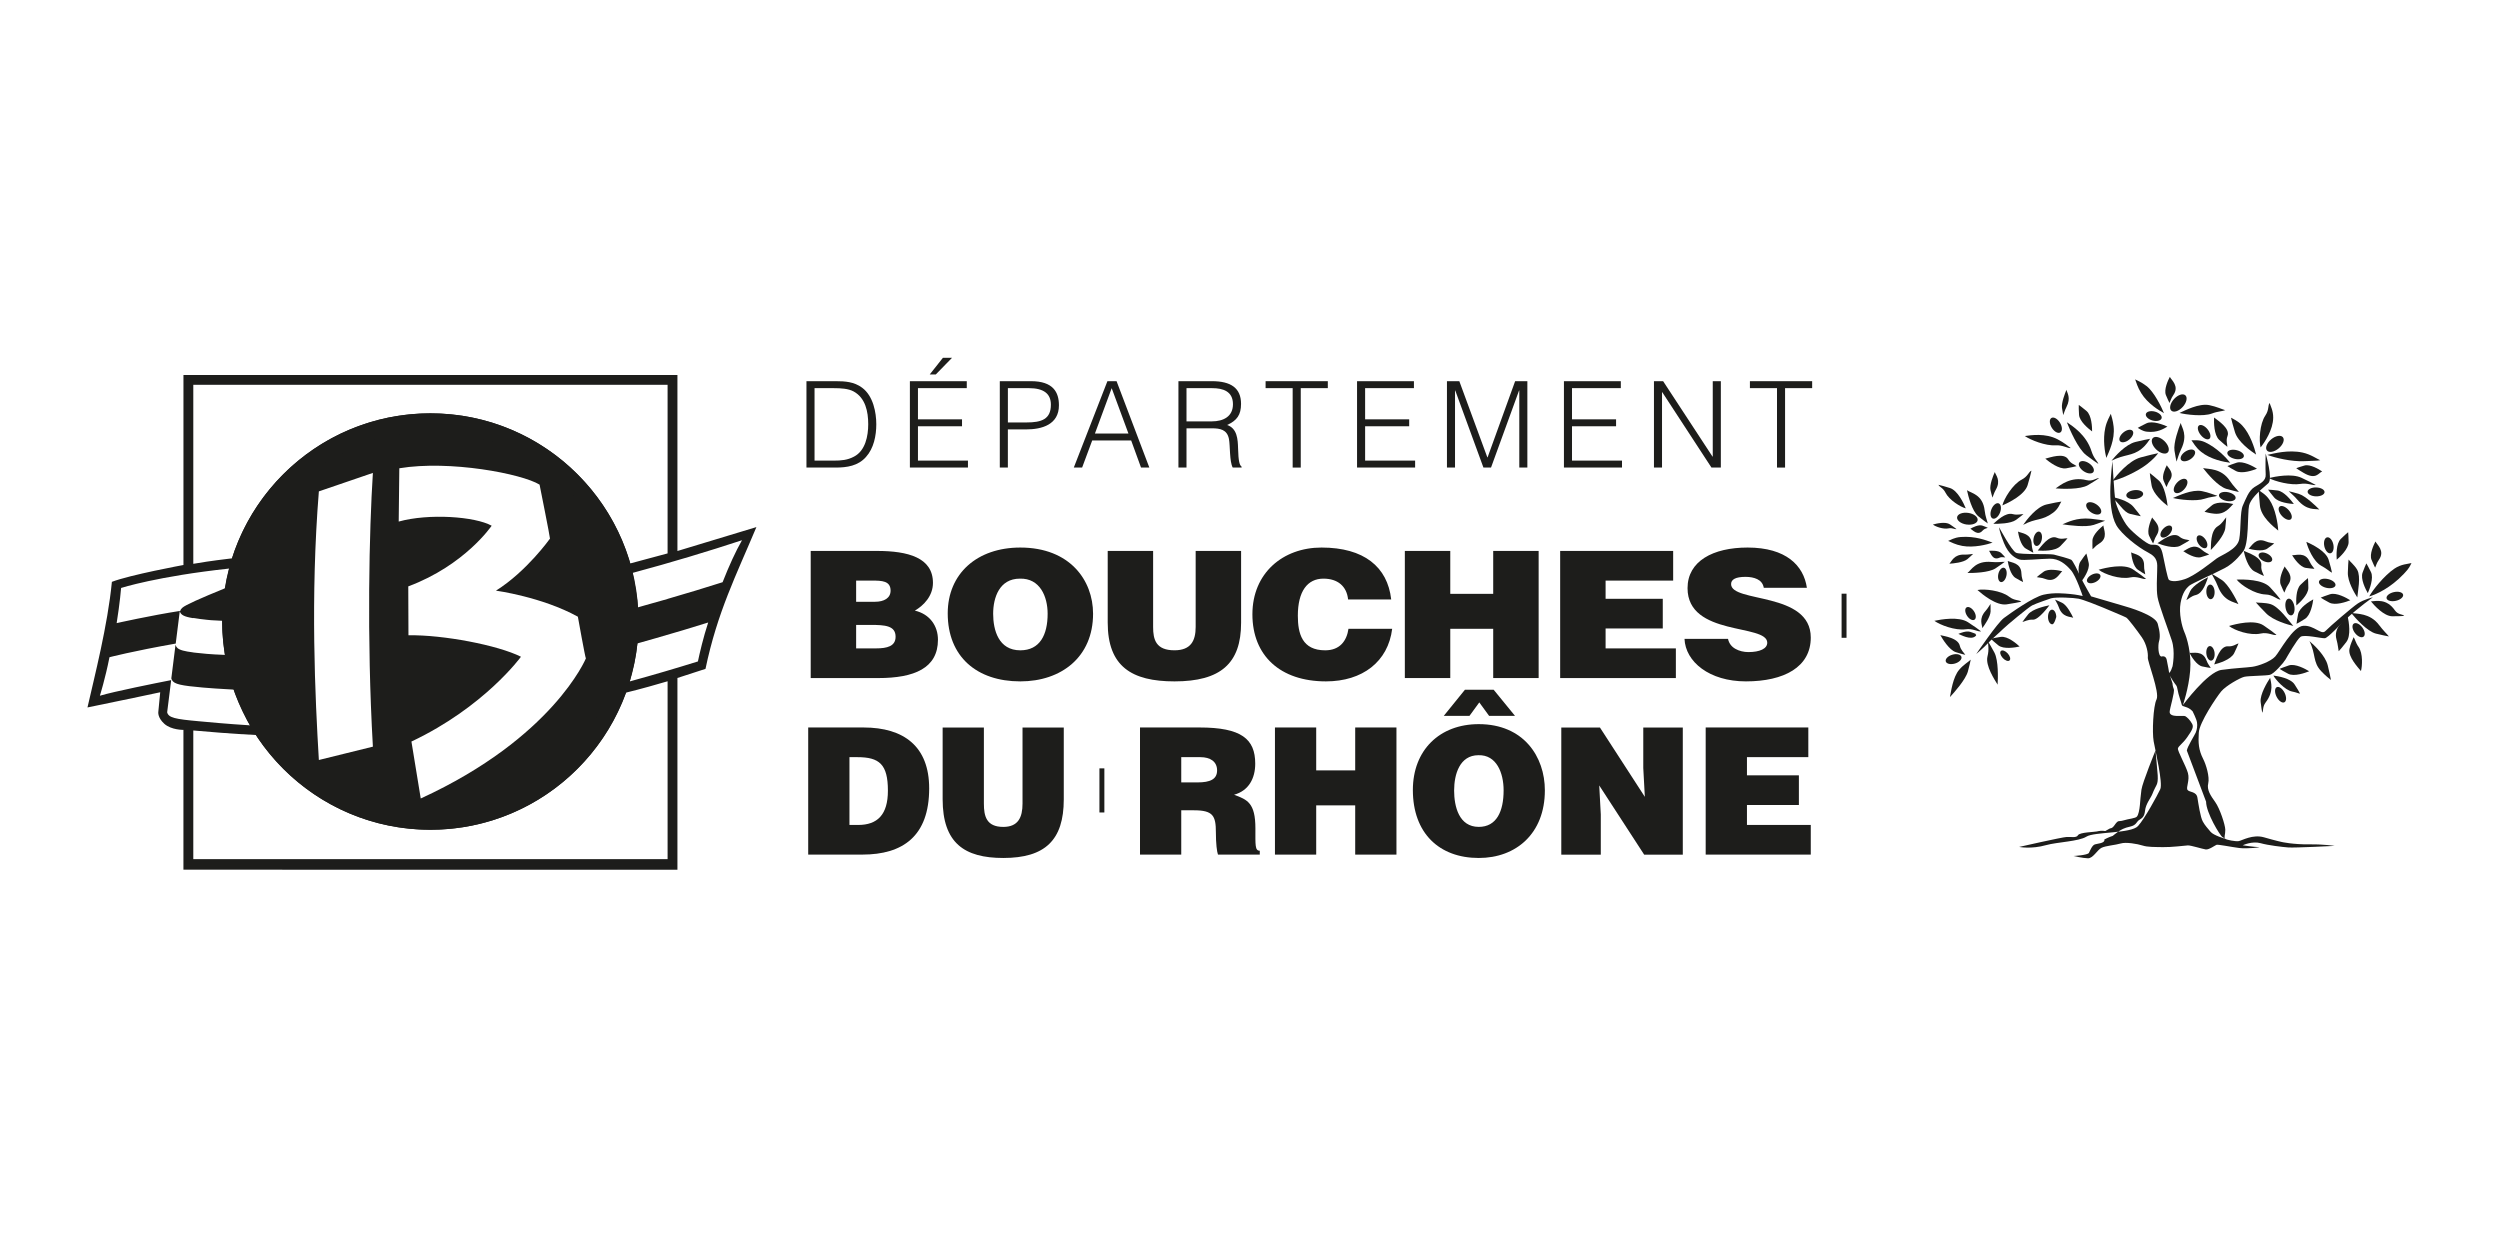 <?xml version="1.0" encoding="UTF-8"?><svg id="a" xmlns="http://www.w3.org/2000/svg" viewBox="0 0 110 55"><defs><style>.b{fill:#1d1d1b;}</style></defs><g><path class="b" d="M18.937,18.187c-5.06,0-9.161,4.102-9.161,9.161s4.102,9.161,9.161,9.161,9.161-4.102,9.161-9.161-4.102-9.161-9.161-9.161Zm-2.53,14.666l-2.377,.587c-.165-2.753-.376-7.16,0-11.819l2.377-.813c-.159,2.488-.276,7.221,0,12.044Zm2.106,2.283l-.41-2.508c3.216-1.52,4.819-3.731,4.819-3.731-1.014-.509-3.417-.97-4.95-.945l-.008-2.151c2.497-.932,3.669-2.669,3.669-2.669-.734-.408-2.767-.55-4.09-.183l.027-2.345c2.224-.367,5.389,.241,6.171,.72,0,0,.466,2.325,.458,2.375,0,0-1.025,1.445-2.377,2.29,0,0,2.023,.273,3.604,1.146,0,0,.326,1.824,.353,1.835,0,0-1.443,3.491-7.267,6.164Z"/><path class="b" d="M29.807,24.242v-7.742H8.072v8.36s-2.346,.432-3.149,.741c-.185,1.917-.767,4.175-1.074,5.527,1.08-.216,3.2-.668,3.2-.668l-.083,.863s-.044,.247,.264,.524,.841,.268,.841,.268v6.152H29.807v-8.436l1.235-.401c.52-2.49,1.345-4.108,2.24-6.238l-3.475,1.052Zm-21.302-7.31H29.374v7.418c-.368,.099-1.034,.279-1.645,.442-1.107-3.814-4.621-6.605-8.792-6.605-4.09,0-7.551,2.681-8.729,6.381-.044,.005-.071,.008-.121,.014-.789,.094-1.3,.176-1.582,.226v-7.875Zm18.835,10.459c0,4.64-3.762,8.402-8.402,8.402-4.64,0-8.402-3.762-8.402-8.402s3.762-8.402,8.402-8.402c4.64,0,8.402,3.762,8.402,8.402Zm-22.011-1.521s1.6-.514,4.757-.854v0c-.075,.284-.136,.572-.183,.866-0,0-0,.001-0,.001-.549,.223-.979,.405-1.293,.547-.005,.003-.013,.006-.018,.008-.313,.143-.505,.244-.57,.304-.053,.048-.075,.08-.088,.136-1.293,.2-2.801,.539-2.801,.539,.144-.894,.196-1.549,.196-1.549Zm2.027,5.464l.176-1.409c-.691,.136-2.511,.5-3.137,.687,0,0,.238-.759,.422-1.694,0,0,1.021-.268,2.915-.601l.179-1.429c.036,.166,.188,.248,.593,.312v-.01c.186,.034,.4,.06,.609,.082,.049,.005,.094,.009,.146,.014,.018,.002,.033,.002,.051,.004,.124,.011,.279,.019,.466,.025,0,.004-0,.008-.001,.013,0,.007-.001,.013-.001,.02,0,.501,.051,.989,.128,1.468-.326-.013-.61-.028-.796-.045-.173-.015-.317-.03-.449-.045-.034-.004-.07-.008-.102-.011-.017-.002-.037-.004-.053-.006v-.002c-.383-.049-.597-.103-.698-.198v0c-0-0-0-.001-0-.001-.042-.039-.068-.084-.081-.139l-.185,1.482c.005,.024,.015,.045,.025,.066,.095,.192,.423,.252,1.356,.335,.284,.025,.76,.06,1.364,.091,.127,.365,.283,.715,.452,1.058,.086,.173,.169,.348,.265,.514-1.055-.065-1.853-.144-2.266-.181-1.034-.093-1.327-.154-1.381-.401Zm22.018,6.467H8.505v-5.66c.544,.049,1.752,.152,2.757,.199,1.635,2.508,4.459,4.169,7.675,4.169,3.959,0,7.321-2.516,8.601-6.032,.656-.159,1.427-.38,1.836-.501v7.825Zm1.333-8.697h0l-.001,.004c0-.001,.001-.003,.001-.004-.952,.297-1.959,.594-2.998,.879,.025-.082,.041-.168,.063-.251,.058-.214,.112-.43,.156-.649,.049-.254,.091-.51,.119-.771,0-.001,0-.001,0-.002,.275-.076,.542-.154,.812-.231,.791-.227,1.567-.457,2.301-.689-.218,.668-.373,1.34-.452,1.714Zm1.088-3.487c-.766,.246-1.585,.491-2.421,.734v.003c-.319,.093-.647,.184-.975,.275-.112,.031-.219,.064-.333,.095-0-.002-.001-.004-.001-.005-.027-.4-.088-.79-.164-1.174-.023-.113-.04-.227-.066-.338,1.714-.46,3.349-.956,4.813-1.437,0-0,.001-.001,.001-.001l.004-.003,.001,.002-.006,.002c-.283,.499-.562,1.105-.854,1.848Z"/></g><g><path class="b" d="M35.671,29.834v-5.593h2.914c1.372,0,2.465,.295,2.465,1.406,0,.575-.407,.994-.796,1.22,.661,.155,1.016,.676,1.016,1.282,0,1.251-1.042,1.686-2.626,1.686h-2.973Zm1.999-4.288v.932h.83c.398,0,.686-.163,.686-.489,0-.435-.389-.443-.813-.443h-.703Zm0,1.95v1.033h.872c.491,0,.864-.093,.864-.513,0-.489-.466-.52-1.101-.52h-.635Z"/><path class="b" d="M48.095,27.006c0,1.903-1.398,2.975-3.202,2.975-1.914,0-3.193-1.088-3.193-2.991,0-1.756,1.296-2.898,3.193-2.898,2.177,0,3.202,1.437,3.202,2.913Zm-4.396,0c0,.715,.237,1.608,1.194,1.608,.864,0,1.203-.683,1.203-1.608,0-.761-.339-1.569-1.22-1.546-.906,0-1.177,.839-1.177,1.546Z"/><path class="b" d="M48.738,24.24h1.999v3.348c0,.551,.119,1.025,.94,1.025,.72,0,.932-.42,.932-1.025v-3.348h1.999v3.162c0,1.795-.906,2.579-2.93,2.579-1.889,0-2.939-.66-2.939-2.587v-3.154Z"/><path class="b" d="M59.316,26.377c-.059-.583-.457-.917-1.084-.917-.703,0-1.127,.552-1.127,1.631,0,.785,.186,1.523,1.203,1.523,.644,0,.948-.412,1.025-.948h1.923c-.178,1.445-1.304,2.315-2.914,2.315-2.016,0-3.236-1.134-3.236-2.952,0-1.81,1.338-2.937,3.041-2.937,1.864,0,2.905,.847,3.066,2.284h-1.897Z"/><path class="b" d="M61.813,29.834v-5.593h1.999v1.888h1.889v-1.888h1.999v5.593h-1.999v-2.167h-1.889v2.167h-1.999Z"/><path class="b" d="M68.647,29.834v-5.593h4.972v1.305h-2.973v.8h2.516v1.305h-2.516v.878h3.092v1.305h-5.091Z"/><path class="b" d="M77.607,25.864c-.034-.194-.144-.311-.288-.381-.144-.07-.322-.101-.516-.101-.44,0-.635,.116-.635,.318,0,.839,3.506,.318,3.506,2.354,0,1.297-1.177,1.927-2.854,1.927-1.609,0-2.66-.862-2.702-1.872h1.914c.042,.202,.161,.35,.33,.443,.161,.093,.373,.14,.567,.14,.499,0,.83-.148,.83-.412,0-.847-3.507-.264-3.507-2.401,0-1.188,1.118-1.787,2.643-1.787,1.694,0,2.465,.792,2.608,1.771h-1.897Z"/><path class="b" d="M35.561,37.603v-5.594h2.431c1.785,0,2.892,.839,2.892,2.68,0,2.105-1.162,2.913-2.939,2.913h-2.385Zm1.815-1.305h.384c.846,0,1.308-.451,1.308-1.507,0-1.165-.377-1.476-1.346-1.476h-.346v2.983Z"/><path class="b" d="M41.476,32.01h1.815v3.349c0,.551,.108,1.025,.854,1.025,.654,0,.846-.419,.846-1.025v-3.349h1.815v3.162c0,1.795-.823,2.579-2.661,2.579-1.716,0-2.669-.661-2.669-2.587v-3.154Z"/><path class="b" d="M51.975,35.653v1.95h-1.815v-5.594h2.616c1.846,0,2.454,.505,2.454,1.593,0,.645-.285,1.189-.931,1.367,.585,.217,.939,.357,.939,1.484,0,.73-.023,.979,.192,.979v.171h-1.839c-.046-.124-.092-.482-.092-.979,0-.73-.123-.971-.969-.971h-.554Zm0-1.227h.715c.561,0,.862-.14,.862-.528,0-.396-.308-.583-.731-.583h-.846v1.111Z"/><path class="b" d="M56.098,37.603v-5.594h1.815v1.888h1.716v-1.888h1.815v5.594h-1.815v-2.167h-1.716v2.167h-1.815Z"/><path class="b" d="M67.974,34.775c0,1.904-1.27,2.976-2.908,2.976-1.738,0-2.9-1.088-2.9-2.991,0-1.756,1.177-2.898,2.9-2.898,1.977,0,2.908,1.437,2.908,2.913Zm-3.516-4.428h1.262l.939,1.15h-1.139l-.431-.591-.431,.591h-1.131l.931-1.15Zm-.477,4.428c0,.715,.215,1.608,1.085,1.608,.785,0,1.093-.684,1.093-1.608,0-.761-.308-1.569-1.108-1.546-.823,0-1.069,.839-1.069,1.546Z"/><path class="b" d="M72.373,35.063l-.069-1.274v-1.779h1.739v5.594h-1.7l-1.977-3.045,.069,1.274v1.771h-1.738v-5.594h1.7l1.977,3.053Z"/><path class="b" d="M75.05,37.603v-5.594h4.516v1.305h-2.7v.8h2.285v1.305h-2.285v.878h2.808v1.305h-4.623Z"/></g><g><path class="b" d="M35.484,20.573v-3.801h1.286c.418,0,.81,.027,1.16,.285,.496,.364,.627,1.103,.627,1.61,0,.502-.11,1.061-.455,1.441-.345,.391-.836,.465-1.333,.465h-1.286Zm.355-.306h.852c.319,0,.596-.021,.884-.175,.502-.258,.627-.908,.627-1.425,0-.554-.12-1.161-.648-1.446-.225-.121-.549-.142-.862-.142h-.852v3.189Z"/><path class="b" d="M40.035,20.573v-3.801h2.503v.306h-2.148v1.372h1.939v.306h-1.939v1.51h2.2v.306h-2.556Zm.873-4.096l.58-.734h.402l-.716,.734h-.267Z"/><path class="b" d="M43.991,20.573v-3.801h1.374c.978,0,1.228,.491,1.228,1.061,0,.85-.747,1.061-1.442,1.061h-.805v1.679h-.356Zm1.171-1.985c.663,0,1.077-.137,1.077-.781,0-.475-.303-.729-.972-.729h-.92v1.51h.815Z"/><path class="b" d="M47.247,20.573l1.479-3.801h.403l1.442,3.801h-.366l-.434-1.193h-1.714l-.444,1.193h-.366Zm.93-1.499h1.474l-.737-1.995-.737,1.995Z"/><path class="b" d="M52.206,18.847v1.726h-.355v-3.801h1.474c.826,0,1.281,.296,1.281,.998,0,.481-.178,.734-.612,.929,.444,.153,.47,.628,.481,1.029,.016,.575,.062,.734,.157,.808v.037h-.392c-.146-.259-.11-.971-.167-1.262-.083-.412-.392-.465-.747-.465h-1.118Zm1.108-.306c.528,0,.936-.222,.936-.755,0-.57-.439-.707-.915-.707h-1.129v1.462h1.108Z"/><path class="b" d="M55.686,16.772h2.738v.306h-1.191v3.495h-.356v-3.495h-1.191v-.306Z"/><path class="b" d="M59.71,20.573v-3.801h2.503v.306h-2.148v1.372h1.939v.306h-1.939v1.51h2.2v.306h-2.555Z"/><path class="b" d="M63.666,20.573v-3.801h.544l1.233,3.352h.011l1.212-3.352h.538v3.801h-.355v-3.389h-.011l-1.233,3.389h-.334l-1.239-3.389h-.011v3.389h-.355Z"/><path class="b" d="M68.813,20.573v-3.801h2.503v.306h-2.148v1.372h1.939v.306h-1.939v1.51h2.2v.306h-2.555Z"/><path class="b" d="M73.14,17.258h-.011v3.315h-.355v-3.801h.403l2.174,3.32h.01v-3.32h.356v3.801h-.413l-2.164-3.315Z"/><path class="b" d="M76.996,16.772h2.739v.306h-1.192v3.495h-.355v-3.495h-1.192v-.306Z"/></g><rect class="b" x="81.03" y="26.122" width=".217" height="1.941"/><rect class="b" x="48.375" y="33.808" width=".217" height="1.941"/><g><path class="b" d="M97.068,35.274c0,.483,.608,1.492,.725,1.56l.117,.069c-.07-.051,.007-.168,.003-.394-.005-.226-.242-.936-.442-1.217-.2-.281-.378-.536-.309-.822,.069-.285-.093-.825-.22-1.071-.207-.406-.222-.714-.195-1.163,.027-.449,.777-1.559,.983-1.81,.206-.251,.826-.599,1.013-.645,.187-.047,.957-.044,1.136-.089,.18-.045,.6-.529,.683-.672,.083-.144,.502-.882,.662-.999,.161-.117,.932,.075,1.07,.061,.139-.014,.709-.636,.881-.796,.631-.592,1.235-1.004,1.235-1.004,0,0-.387,.085-.668,.272-.24,.161-1.197,.98-1.429,1.217-.18,.184-.487-.263-.96-.237-.472,.026-1.041,1.133-1.244,1.354-.203,.221-.733,.413-1.005,.451-.271,.038-.743,.052-1.36,.137-.617,.085-1.695,1.546-1.695,1.546,0,0,.253-.727,.318-1.503,.065-.777-.145-1.458-.254-1.707-.108-.249-.25-.822-.167-1.284,.083-.463,.253-.641,.372-.749,.118-.108,1.124-.545,1.575-.784,.452-.239,.784-.707,.784-.707,.294-.289,.207-1.722,.283-2.046,.059-.251,.349-.565,.841-.975,.223-.186-.112-1.313-.112-1.313,0,0-.015,.652,.002,.926,.017,.274-.231,.39-.492,.55-.26,.16-.386,.536-.513,.812-.127,.276-.078,1.025-.158,1.48-.08,.455-.784,.698-.993,.85-.209,.152-.949,.758-1.398,.909-.449,.151-.661,.078-.71,.025-.05-.054-.186-.725-.263-1.104-.113-.555-.362-.402-.542-.44-.181-.038-.758-.511-.985-.774-.226-.264-.524-.91-.565-1.173-.042-.263-.126-1.72-.126-1.72,0,0-.064,.513-.088,1.113-.025,.6,.033,1.308,.264,1.707,.232,.399,.943,.963,1.396,1.196,.454,.233,.402,.499,.398,.791-.003,.292-.043,.817,.016,1.168,.059,.351,.466,1.415,.627,1.909,.162,.494,.034,1.136,.034,1.136-.086,.275-.15,.292-.15,.292,0,0-.063-.388-.109-.586-.046-.198-.226-.133-.226-.133-.157-.011-.16-.509-.11-.672,.05-.164,.05-.39-.058-.773-.108-.382-1.27-.72-1.544-.797-.274-.077-1.388-.407-1.388-.407,0,0-.365-.63-.485-.895-.119-.264-.316-.673-.39-.716-.074-.043-.571-.182-.76-.226-.189-.043-1.461,.008-1.663-.081-.201-.088-.748-1.12-.748-1.12,0,0,0,.172,.212,.691,.212,.518,.513,.673,.682,.727,.169,.054,.922-.033,1.332-.037,.41-.004,.696,.235,.93,.502,.234,.268,.52,1.14,.52,1.14,0,0-.283-.066-.541-.088-.258-.022-.709-.076-1.176,.029-.467,.105-1.458,.814-1.746,1.025-.288,.211-1.221,1.588-1.221,1.588,0,0,.347-.294,.507-.468,.16-.175,.521-.481,.675-.636,.154-.154,1.111-.949,1.281-1.038,.169-.088,.828-.31,.828-.31,.24-.067,1-.026,1.215,.017,.215,.043,.884,.308,1.065,.386,.181,.078,.94,.392,1.028,.441,.088,.05,.468,.555,.689,.871,.221,.316,.282,.72,.263,.887-.02,.168,.533,1.544,.384,1.845-.149,.301-.198,1.448-.127,1.845,.07,.397,.415,1.842,.29,2.107-.124,.265-.68,1.293-.979,1.621-.308,.336-1.922,.245-2.271,.466-.33,.21-1.291,.238-1.766,.371-.666,.188-1.193,.081-1.193,.081,0,0,1.871-.426,2.089-.438,.219-.011,.429,.05,.502-.079,.075-.129,.738-.139,.83-.164,.075-.02,.231-.046,.369-.018,0,0,.187-.105,.193-.109,.018-.021,.097,.02,.209-.142,.188-.27,.171-.145,.402-.218,.23-.072,.525-.087,.591-.171,.067-.085,.105-.276,.129-.513,.024-.236,.024-.357,.067-.666,.042-.309,.618-1.724,.618-1.724,0,0,.092,.957,.098,1.091,.021,.459-.066,.38-.236,.824-.065,.17-.29,.43-.321,.732-.03,.303-.163,.34-.272,.418-.109,.078-.11,.221-.383,.282-.273,.061-.393,.133-.527,.224-.115,.079-.196,.153-.24,.185-.194,.06-.368,.158-.369,.159,.012-.092,.007,.032,0,.053-.041,.114-.292,.126-.414,.162-.123,.036-.212,.271-.265,.374-.053,.103-.679,.137-.679,.137,0,0,.411,.096,.636,.101,.226,.005,.408-.365,.593-.459,.185-.094,.626-.124,.852-.193,.226-.07,.73,.017,.958,.09,.227,.073,.522,.063,.894,.071,.372,.008,.972-.068,1.098-.076,.125-.008,.652,.159,.791,.178,.139,.019,.408-.18,.471-.204,.063-.025,.646,.095,1,.14,.354,.045,1.008-.035,.862-.039-.218-.006-.709-.08-.709-.08,0,0,.412-.199,.791-.092,.332,.094,.936,.165,1.217,.187,.281,.021,2.035-.068,2.035-.068,0,0-.445-.076-1.099-.068-.738,.009-1.233-.106-1.233-.106,0,0-.269-.057-.77-.203-.504-.146-.976,.143-1.116,.166-.139,.023-.527-.052-.597-.103,0,0-.514-.149-.641-.306-.127-.158-.234-.258-.342-.452-.109-.193-.192-.776-.238-1.054-.046-.278-.355-.228-.434-.337-.079-.109,.107-.422,.017-.744-.091-.321-.464-.973-.44-1.082,.024-.109,.197-.195,.406-.49,.248-.35,.287-.466,.219-.592-.091-.17-.226-.296-.304-.338-.078-.043-.685,.082-.685-.186,0-.148,.236-.881,.181-1.008-.055-.127-.055-.249-.055-.249l-.114-.342c-.014-.032-.013-.039-.013-.039l.013,.039c.016,.035,.05,.101,.126,.221,.145,.231,.176,.182,.212,.406,.036,.224,.158,.539,.182,.654,.024,.115,.26,.049,.478,.291,0,0,.169,.333,.193,.484,.024,.151,0,.321-.054,.448-.054,.127-.375,.63-.393,.794"/><path class="b" d="M99.467,19.688c-.077-.282-.046-1.032,.209-1.406,.174-.258,.101-.447,.188-.55,.038,.129,.16,.336,.157,.645-.004,.531-.372,1.082-.554,1.31"/><path class="b" d="M99.764,20.015c.284-.061,.93-.237,1.549-.102,.365,.08,.63,.277,.778,.337-.129,.029-.353,.023-.69,.041-.581,.031-1.313-.153-1.637-.276"/><path class="b" d="M99.271,20.003c-.219-.143-.8-.554-.932-.986-.091-.296-.145-.508-.175-.638,.102,.064,.29,.127,.493,.342,.351,.371,.544,1.001,.613,1.282"/><path class="b" d="M100.262,19.728c-.193,.162-.424,.205-.515,.096-.092-.109-.01-.329,.183-.491,.193-.163,.424-.205,.516-.096,.092,.109,.01,.329-.184,.491"/><path class="b" d="M96.934,20.595c.24,.054,.803-.001,1.176,.556,.164,.245,.326,.394,.403,.498-.111-.023-.293-.066-.55-.138-.376-.11-.858-.694-1.029-.916"/><path class="b" d="M99.83,21.035c.267-.065,1.002-.215,1.437-.011,.299,.139,.505,.246,.629,.316-.122,.032-.381-.102-.673-.048-.429,.073-1.121-.111-1.393-.256"/><path class="b" d="M93.951,21.957c-.205,.024-.381-.043-.393-.151-.013-.108,.143-.215,.347-.239,.205-.024,.381,.043,.394,.151,.013,.107-.142,.214-.347,.239"/><path class="b" d="M92.943,21.163c.186-.244,.72-.893,1.244-1.036,.36-.098,.615-.157,.774-.188-.084,.114-.225,.276-.495,.487-.445,.346-1.182,.663-1.522,.738"/><path class="b" d="M92.678,20.15c-.06-.241-.161-.803-.045-1.329,.067-.303,.19-.491,.243-.613,.029,.11,.093,.28,.123,.559,.066,.587-.21,1.117-.322,1.383"/><path class="b" d="M93.686,19.342c-.154,.126-.335,.157-.406,.07-.071-.087-.004-.259,.149-.384,.153-.126,.335-.157,.406-.07,.071,.087,.004,.258-.149,.384"/><path class="b" d="M92.877,21.856c.205,.038,.759,.164,.991,.441,.16,.19,.266,.329,.328,.416-.095-.016-.25-.048-.468-.101-.318-.083-.474-.496-.851-.756"/><path class="b" d="M90.941,18.578c.238,.162,.854,.548,1.084,1.272,.108,.339,.25,.416,.305,.564-.11-.073-.289-.199-.539-.389-.364-.283-.725-1.131-.85-1.447"/><path class="b" d="M91.682,20.735c-.172-.115-.258-.287-.193-.384,.065-.097,.256-.082,.428,.033,.172,.115,.258,.287,.193,.384-.065,.097-.257,.082-.428-.033"/><path class="b" d="M90.447,21.49c.21-.14,.662-.537,1.354-.365,.287,.071,.427-.1,.561-.087-.095,.066-.257,.169-.492,.309-.348,.2-1.133,.166-1.423,.143"/><path class="b" d="M99.307,20.623c-.177,.071-.663,.242-.924,.103-.18-.095-.303-.17-.377-.219,.081-.034,.216-.086,.408-.149,.282-.089,.731,.163,.893,.265"/><path class="b" d="M86.527,23.079c-.25-.036-.435-.181-.415-.322,.021-.141,.24-.226,.49-.19,.25,.036,.435,.18,.414,.321-.02,.141-.239,.226-.489,.19"/><path class="b" d="M98.321,20.188c-.201-.048-.342-.173-.317-.278,.026-.105,.208-.152,.408-.103,.2,.048,.342,.172,.317,.278-.025,.105-.208,.151-.408,.104"/><path class="b" d="M100.242,23.346c-.209-.174-.768-.606-.807-1.117-.028-.37-.049-.527-.053-.661,.098,.079,.294,.166,.466,.412,.277,.396,.379,1.076,.394,1.366"/><path class="b" d="M100.93,22.176c-.183-.012-.679-.062-.868-.289-.131-.155-.216-.271-.267-.343,.085,.003,.224,.014,.419,.038,.284,.038,.604,.44,.716,.594"/><path class="b" d="M100.405,22.702c-.139-.152-.187-.335-.106-.408,.08-.073,.258-.009,.396,.143,.138,.152,.186,.335,.106,.408-.08,.073-.257,.009-.396-.143"/><path class="b" d="M92.903,20.274c.161-.197,.619-.72,1.057-.828,.301-.074,.514-.117,.646-.139-.072,.092-.155,.262-.382,.444-.407,.327-.744,.226-1.321,.523"/><path class="b" d="M98.264,22.176c-.144,.132-.342,.477-.838,.426-.203-.02-.342-.061-.428-.084,.066-.062,.175-.16,.336-.29,.236-.187,.743-.096,.93-.052"/><path class="b" d="M97.962,22.042c-.202-.041-.348-.161-.326-.267,.022-.106,.203-.159,.404-.117,.201,.041,.348,.16,.326,.267-.021,.106-.203,.159-.404,.118"/><path class="b" d="M103.45,26.969c.25,.047,.829-.004,1.231,.534,.183,.244,.349,.395,.431,.5-.115-.02-.304-.058-.572-.124-.39-.101-.907-.687-1.09-.91"/><path class="b" d="M103.617,27.85c-.119-.158-.144-.341-.055-.408,.09-.068,.259,.006,.378,.164,.12,.158,.144,.341,.055,.408-.089,.068-.259-.006-.378-.164"/><path class="b" d="M103.299,27.128c.049,.226,.157,.837-.061,1.121-.148,.196-.263,.327-.335,.405-.025-.104-.031-.281-.097-.516-.147-.523,.34-.838,.493-1.01"/><path class="b" d="M103.721,26.287c-.119-.183-.428-.695-.416-1.09,.007-.27,.021-.461,.032-.577,.056,.083,.262,.244,.38,.45,.171,.303,.023,.965,.004,1.217"/><path class="b" d="M103.413,26.412c-.177,.071-.663,.242-.924,.103-.18-.095-.303-.17-.377-.219,.082-.034,.217-.086,.409-.149,.282-.089,.731,.163,.893,.265"/><path class="b" d="M102.352,25.863c-.2-.048-.342-.173-.317-.278,.026-.105,.208-.152,.408-.104,.2,.048,.342,.172,.317,.278-.025,.105-.208,.152-.408,.104"/><path class="b" d="M105.415,26.437c-.201,.044-.383-.006-.406-.112-.023-.106,.121-.227,.322-.272,.201-.044,.383,.006,.406,.112,.023,.106-.121,.228-.322,.272"/><path class="b" d="M104.244,26.246c.152-.282,.655-.914,1.104-1.221,.307-.21,.602-.207,.757-.251-.067,.132-.088,.217-.337,.477-.592,.621-1.19,.894-1.524,.994"/><path class="b" d="M104.32,26.461c.233-.013,.689-.136,1.055,.394,.141,.205,.344,.16,.41,.246-.108,.008-.284,.015-.532,.015-.361-.007-.784-.473-.933-.655"/><path class="b" d="M86.547,21.569c.185,.133,.699,.187,.779,.898,.03,.265,.113,.45,.136,.566-.086-.06-.225-.163-.417-.318-.278-.23-.445-.897-.498-1.146"/><path class="b" d="M88,22.556c-.073,.184-.217,.3-.321,.259-.104-.041-.129-.224-.056-.408,.073-.184,.216-.3,.32-.259,.104,.041,.129,.224,.057,.408"/><path class="b" d="M87.707,23.047c.141-.115,.526-.516,.856-.426,.199,.054,.375-.005,.47-.001-.064,.054-.172,.141-.33,.257-.235,.168-.79,.175-.995,.17"/><path class="b" d="M86.695,23.265c.098-.056,.367-.197,.53-.138,.113,.04,.191,.074,.238,.096-.044,.027-.148,.031-.226,.121-.221,.255-.44-.034-.543-.08"/><path class="b" d="M89.66,24.223c.136-.157,.503-.706,.839-.562,.203,.088,.377,.013,.472,.023-.061,.074-.165,.191-.319,.348-.228,.226-.785,.208-.992,.191"/><path class="b" d="M89.837,23.744c-.037,.174-.147,.298-.246,.277-.098-.021-.148-.179-.11-.353,.038-.174,.148-.298,.245-.276,.099,.021,.148,.179,.11,.353"/><path class="b" d="M88.791,23.389c.15,.077,.591,.073,.604,.554,.005,.179,.062,.299,.072,.377-.07-.034-.182-.094-.335-.185-.222-.136-.315-.58-.341-.746"/><path class="b" d="M86.567,25.212c.176-.13,.357-.552,1.064-.485,.263,.025,.463-.01,.58-.007-.079,.061-.215,.159-.412,.29-.293,.19-.979,.204-1.233,.202"/><path class="b" d="M87.517,24.236c.112-.009,.415-.022,.539,.101,.086,.084,.142,.148,.175,.189-.052,.005-.147-.035-.256,.014-.308,.137-.384-.218-.458-.303"/><path class="b" d="M88.339,24.681c.15,.077,.591,.073,.604,.554,.005,.179,.063,.299,.073,.377-.07-.034-.182-.094-.335-.185-.223-.136-.315-.58-.341-.746"/><path class="b" d="M88.282,25.333c-.037,.174-.147,.298-.246,.277-.098-.021-.147-.179-.11-.353,.038-.174,.147-.297,.246-.276,.098,.021,.148,.179,.11,.353"/><path class="b" d="M100.906,27.542c-.236-.057-.881-.236-1.197-.556-.218-.22-.364-.38-.452-.48,.109,.025,.39,.001,.645,.075,.373,.114,.811,.747,1.004,.961"/><path class="b" d="M100.565,26.743c-.036-.203,.021-.383,.128-.401,.107-.019,.222,.13,.258,.333,.036,.203-.022,.383-.129,.401-.107,.019-.222-.13-.258-.333"/><path class="b" d="M101.784,26.371c-.025,.189-.113,.697-.362,.857-.171,.11-.297,.181-.375,.221,.01-.088,.031-.231,.07-.429,.061-.29,.499-.557,.668-.649"/><path class="b" d="M98.723,24.238c.189,.085,.82,.282,.776,.645-.026,.219,.095,.365,.113,.46-.088-.038-.23-.105-.424-.207-.281-.154-.422-.694-.465-.897"/><path class="b" d="M98.938,24.141c.132-.104,.31-.508,.755-.321,.165,.07,.298,.067,.373,.09-.06,.05-.161,.127-.307,.229-.215,.146-.658,.047-.821,.002"/><path class="b" d="M99.758,24.361c.16,.078,.254,.214,.21,.304-.043,.091-.209,.101-.369,.023-.16-.078-.254-.214-.21-.304,.044-.091,.209-.101,.369-.023"/><path class="b" d="M94.694,22.767c.082,.147,.45,.39,.192,.796-.096,.151-.115,.284-.15,.353-.039-.067-.099-.18-.175-.341-.108-.236,.062-.657,.134-.809"/><path class="b" d="M95.449,23.513c-.122,.13-.28,.179-.353,.11-.074-.069-.034-.23,.088-.359s.279-.179,.353-.11c.074,.069,.034,.23-.087,.359"/><path class="b" d="M94.927,23.901c.176-.11,.69-.525,.968-.288,.168,.143,.356,.123,.444,.162-.08,.052-.214,.133-.407,.238-.284,.149-.812-.035-1.004-.112"/><path class="b" d="M98.127,20.36c-.264-.031-.859-.142-1.278-.48-.242-.195-.344-.401-.425-.508,.122,.012,.33-.04,.603,.088,.514,.242,.92,.672,1.101,.899"/><path class="b" d="M97.419,18.37c.161,.13,.723,.477,.591,.818-.08,.206,.001,.377-.006,.473-.076-.059-.197-.159-.359-.306-.234-.219-.236-.777-.226-.985"/><path class="b" d="M96.829,19.137c-.128-.162-.163-.347-.078-.414,.085-.067,.257,.009,.385,.17,.128,.161,.162,.347,.077,.414-.085,.067-.257-.009-.385-.171"/><path class="b" d="M104.183,26.098c-.095-.167-.332-.626-.229-.905,.07-.192,.128-.324,.166-.405,.045,.077,.115,.203,.204,.386,.126,.268-.063,.749-.141,.924"/><path class="b" d="M89.993,20.181c.202-.048,.821-.279,1.009,.034,.113,.19,.298,.23,.37,.295-.093,.024-.246,.058-.462,.096-.317,.051-.758-.29-.917-.425"/><path class="b" d="M87.673,23.877c-.24,.082-.824,.235-1.332,.143-.306-.056-.5-.169-.624-.219,.11-.039,.263-.15,.557-.173,.632-.049,1.128,.147,1.399,.249"/><path class="b" d="M88.104,22.239c.066-.284,.45-.93,.853-1.137,.276-.143,.302-.344,.427-.394-.028,.132-.081,.346-.17,.642-.135,.431-.842,.774-1.111,.889"/><path class="b" d="M87.771,20.769c.042,.142,.279,.368,.047,.775-.087,.151-.116,.281-.149,.351-.02-.065-.051-.173-.087-.328-.051-.229,.121-.645,.189-.797"/><path class="b" d="M92.053,18.983c-.153-.114-.555-.436-.575-.732-.014-.203-.015-.347-.012-.435,.072,.051,.187,.139,.342,.269,.224,.193,.246,.707,.245,.899"/><path class="b" d="M91.545,25.635c-.051-.184-.169-.685-.003-.93,.114-.169,.202-.283,.258-.351,.025,.085,.062,.224,.104,.422,.057,.29-.242,.709-.36,.859"/><path class="b" d="M101.605,29.535c-.177,.072-.661,.248-.924,.111-.181-.093-.304-.167-.379-.216,.082-.034,.216-.087,.408-.152,.281-.091,.732,.157,.894,.257"/><path class="b" d="M100.17,30.657c-.093-.184-.09-.372,.007-.421,.097-.049,.25,.06,.343,.244,.093,.184,.09,.372-.007,.421-.097,.049-.251-.06-.343-.244"/><path class="b" d="M100.027,29.724c.206,.026,.758,.119,.933,.389,.122,.185,.199,.321,.243,.407-.096-.01-.139-.052-.356-.094-.314-.065-.72-.521-.82-.703"/><path class="b" d="M99.886,29.824c.036,.207,.183,.578-.198,1.084-.147,.195-.09,.364-.15,.452-.018-.095-.044-.252-.07-.477-.034-.329,.291-.865,.418-1.058"/><path class="b" d="M97.424,29.237c.078-.192,.252-.829,.616-.799,.22,.018,.361-.108,.455-.129-.034,.089-.096,.233-.192,.431-.144,.287-.678,.447-.88,.496"/><path class="b" d="M97.441,28.727c.02,.177-.045,.329-.145,.341-.099,.011-.196-.123-.216-.3-.02-.177,.045-.329,.145-.341,.1-.011,.197,.123,.217,.3"/><path class="b" d="M96.335,28.724c.166,.025,.583-.119,.749,.333,.062,.168,.155,.264,.189,.334-.077-.01-.203-.031-.377-.068-.254-.058-.483-.449-.561-.599"/><path class="b" d="M90.174,26.632c-.004,.005-.474,.653-.729,.634-.209-.015-.366,.085-.459,.101,.049-.071,.132-.185,.258-.342,.187-.228,.728-.353,.93-.393"/><path class="b" d="M85.797,30.672c.048-.225,.126-.879,.412-1.209,.196-.228,.414-.346,.503-.439-.021,.103-.058,.274-.125,.52-.099,.358-.6,.924-.79,1.128"/><path class="b" d="M86.015,29.196c-.191,.055-.37,.013-.401-.094-.031-.107,.097-.239,.288-.295,.19-.056,.369-.013,.401,.094,.032,.108-.098,.24-.287,.295"/><path class="b" d="M85.374,27.946c.185,.048,.776,.124,.857,.465,.049,.206,.197,.32,.243,.403-.086-.02-.226-.058-.421-.12-.285-.095-.577-.568-.678-.748"/><path class="b" d="M85.112,27.316c.288-.062,1.073-.201,1.477,.06,.278,.179,.466,.315,.579,.404-.132,.031-.37-.14-.681-.092-.455,.064-1.127-.188-1.376-.373"/><path class="b" d="M87.896,30.127c-.126-.208-.548-.839-.447-1.243,.084-.332,.016-.527,.026-.659,.059,.095,.154,.255,.279,.489,.182,.346,.159,1.126,.141,1.413"/><path class="b" d="M88.863,28.447c-.191,.042-.708,.133-.938-.053-.159-.128-.265-.225-.328-.289,.088-.021,.232-.05,.436-.082,.298-.042,.69,.292,.83,.424"/><path class="b" d="M88.12,28.95c-.105-.115-.141-.253-.08-.308,.061-.055,.195-.007,.299,.109,.105,.115,.141,.253,.081,.308-.061,.055-.195,.007-.3-.108"/><path class="b" d="M86.856,26.897c.097,.149,.106,.314,.022,.369-.085,.055-.231-.021-.328-.171-.097-.15-.106-.315-.022-.369,.084-.055,.231,.022,.328,.171"/><path class="b" d="M87.222,27.638c-.004-.145-.168-.408,.142-.757,.116-.13,.173-.25,.22-.311,.003,.066,.005,.177,.002,.334-.008,.231-.264,.601-.364,.734"/><path class="b" d="M86.168,27.891c.094-.042,.355-.144,.52-.09,.114,.037,.192,.068,.24,.088-.043,.02,.071,.028-.003,.098-.208,.197-.654-.055-.758-.096"/><path class="b" d="M90.112,27.15c-.002-.178,.077-.323,.177-.325,.1-.001,.184,.142,.187,.32-0-.016-.074,.323-.177,.324-.101,.001-.184-.142-.187-.319"/><path class="b" d="M91.222,27.183c-.138-.058-.477-.015-.632-.458-.058-.165-.138-.271-.169-.342,.064,.025,.169,.071,.314,.141,.213,.106,.417,.508,.487,.659"/><path class="b" d="M89.017,23.096c.153-.22,.592-.8,1.032-.9,.302-.07,.517-.108,.65-.127-.069,.102-.122,.314-.365,.493-.501,.37-.745,.221-1.317,.534"/><path class="b" d="M85.773,24.802c.106-.102,.197-.417,.665-.4,.174,.007,.303-.028,.38-.03-.048,.048-.13,.125-.251,.229-.179,.151-.628,.192-.794,.202"/><path class="b" d="M98.075,27.544c.3-.09,1.119-.296,1.519-.027,.276,.184,.461,.326,.572,.418-.138,.044-.373-.133-.697-.059-.473,.102-1.15-.14-1.394-.333"/><path class="b" d="M101.616,28.208c.191,.164,.697,.629,.804,1.066,.075,.301,.118,.514,.141,.645-.089-.074-.238-.184-.429-.388-.381-.404-.224-.744-.516-1.324"/><path class="b" d="M89.092,19.185c.275-.038,.9-.135,1.436,.141,.294,.151,.472,.306,.587,.39-.126,.02-.367-.145-.666-.121-.438,.03-1.105-.233-1.357-.41"/><path class="b" d="M90.278,18.82c-.108-.176-.115-.368-.016-.429,.099-.061,.268,.032,.376,.208,.108,.176,.115,.368,.016,.429-.1,.061-.268-.032-.376-.208"/><path class="b" d="M85.047,23.08c.148-.042,.553-.141,.752-.007,.137,.091,.23,.162,.286,.207-.068,.021-.185-.067-.346-.032-.234,.048-.571-.073-.692-.168"/><path class="b" d="M90.749,23.069c.214-.084,.615-.306,1.245-.245,.299,.029,.506,.067,.633,.088-.098,.04-.262,.102-.501,.183-.352,.116-1.101,.017-1.377-.026"/><path class="b" d="M92.205,25.609c-.159,.08-.324,.072-.369-.017-.046-.089,.047-.227,.205-.307,.159-.08,.324-.073,.37,.017,.045,.09-.047,.227-.206,.307"/><path class="b" d="M86.494,22.368c-.225-.056-.733-.369-.893-.692-.111-.221-.271-.244-.309-.345,.105,.024,.274,.069,.509,.143,.341,.112,.605,.678,.693,.894"/><path class="b" d="M101.04,26.639c-.013-.191-.027-.705,.186-.912,.145-.142,.255-.236,.324-.291,.008,.088,.015,.232,.017,.435-.002,.296-.379,.645-.526,.768"/><path class="b" d="M101.479,23.842c.237,.102,.863,.403,.98,.787,.081,.263,.126,.452,.149,.569-.11-.045-.223-.173-.465-.3-.353-.186-.607-.804-.664-1.056"/><path class="b" d="M102.816,24.628c-.014-.191-.032-.708,.18-.916,.145-.144,.254-.239,.323-.295,.009,.088,.017,.233,.02,.436-0,.296-.377,.65-.523,.774"/><path class="b" d="M102.27,24.037c-.042-.193,.012-.37,.121-.394,.11-.024,.232,.113,.275,.307,.042,.193-.012,.37-.122,.394-.109,.024-.232-.114-.274-.307"/><path class="b" d="M103.883,29.528c-.141-.173-.571-.628-.508-.968,.043-.234,.154-.424,.183-.523,.066,.079,.083,.239,.221,.431,.197,.284,.161,.844,.103,1.06"/><path class="b" d="M90.924,17.151c.027,.138,.211,.348-.001,.761-.079,.153-.11,.283-.141,.353-.013-.063-.033-.168-.055-.319-.03-.222,.132-.642,.197-.795"/><path class="b" d="M104.52,23.825c.073,.151,.429,.412,.152,.805-.104,.146-.129,.277-.167,.346-.036-.069-.09-.184-.159-.349-.097-.242,.095-.653,.174-.802"/><path class="b" d="M102.176,20.745c-.159,.057-.268,.386-.818,.061-.154-.091-.261-.159-.324-.205,.072-.028,.193-.069,.364-.118,.251-.069,.638,.167,.778,.262"/><path class="b" d="M102.052,22.419c-.189-.044-.548,.061-.968-.433-.156-.184-.306-.295-.38-.373,.086,.019,.23,.055,.433,.114,.299,.089,.752,.526,.915,.692"/><path class="b" d="M101.903,21.84c-.206-.005-.37-.098-.368-.206,.003-.108,.173-.191,.378-.186,.206,.006,.371,.098,.367,.206-.003,.108-.172,.191-.378,.186"/><path class="b" d="M92.34,25.068c.298-.085,1.113-.283,1.513-.014,.275,.184,.462,.325,.573,.417-.137,.042-.372-.135-.694-.064-.471,.097-1.147-.147-1.392-.338"/><path class="b" d="M93.769,24.304c.145,.085,.585,.106,.571,.588-.005,.179,.046,.303,.051,.381-.068-.038-.177-.104-.324-.204-.214-.149-.281-.597-.298-.765"/><path class="b" d="M87.009,25.96c.285-.06,1.033,.016,1.39,.294,.246,.19,.44,.128,.538,.221-.132,.03-.348,.072-.654,.118-.448,.06-1.057-.437-1.274-.632"/><path class="b" d="M98.411,25.503c.31-.013,1.148-.014,1.474,.34,.225,.242,.373,.424,.46,.539-.143,.009-.331-.218-.66-.225-.481-.016-1.081-.411-1.274-.655"/><path class="b" d="M100.526,24.924c.074,.151,.43,.412,.152,.806-.103,.146-.129,.277-.168,.345-.035-.069-.09-.184-.158-.349-.097-.242,.094-.653,.173-.802"/><path class="b" d="M100.853,24.429c.168,.013,.573-.16,.771,.28,.074,.164,.173,.253,.211,.32-.078-.005-.204-.017-.381-.042-.258-.04-.513-.414-.602-.558"/><path class="b" d="M95.897,18.17c.236-.105,.86-.437,1.315-.343,.313,.064,.564,.183,.697,.22-.108,.051-.324,.048-.586,.148-.387,.144-1.137,.049-1.426-.025"/><path class="b" d="M95.216,18.179c-.22-.122-.71-.41-1.004-.883-.164-.264-.218-.48-.266-.604,.102,.054,.275,.121,.5,.293,.337,.257,.659,.927,.77,1.194"/><path class="b" d="M96.038,17.906c-.17,.186-.393,.26-.498,.164-.106-.096-.053-.325,.117-.512,.17-.186,.393-.26,.499-.164,.106,.096,.053,.325-.117,.512"/><path class="b" d="M95.366,18.771c-.166,.094-.439,.277-.902,.224-.202-.023-.323-.128-.403-.168,.076-.044,.203-.113,.385-.202,.268-.125,.746,.065,.92,.145"/><path class="b" d="M94.713,18.503c-.191-.051-.323-.181-.294-.289,.029-.108,.208-.154,.399-.103,.191,.052,.323,.181,.294,.289-.029,.108-.208,.154-.399,.103"/><path class="b" d="M94.874,19.778c-.182-.175-.25-.4-.15-.503,.098-.103,.326-.045,.508,.13,.182,.174,.25,.399,.15,.502-.098,.103-.326,.045-.508-.13"/><path class="b" d="M95.952,18.61c.044,.208,.325,.522,.017,1.158-.115,.237-.157,.435-.201,.543-.022-.095-.054-.254-.091-.483-.051-.338,.182-.982,.275-1.218"/><path class="b" d="M96.377,20.208c-.166,.108-.35,.119-.411,.025-.061-.094,.025-.258,.191-.365,.166-.107,.35-.119,.411-.025,.06,.094-.025,.257-.191,.365"/><path class="b" d="M95.473,16.581c.074,.151,.429,.412,.152,.805-.103,.147-.129,.277-.167,.346-.036-.07-.09-.185-.158-.349-.097-.242,.094-.653,.173-.802"/><path class="b" d="M95.609,21.912c.23-.094,.834-.391,1.277-.302,.305,.06,.551,.171,.68,.205-.105,.045-.315,.041-.569,.131-.375,.127-1.107,.036-1.388-.034"/><path class="b" d="M95.376,22.262c-.176-.137-.639-.528-.705-.9-.046-.254-.069-.436-.08-.547,.082,.062,.214,.168,.394,.326,.261,.235,.362,.881,.391,1.121"/><path class="b" d="M96.106,21.528c-.142,.156-.329,.217-.417,.137-.088-.08-.044-.271,.098-.427,.142-.156,.328-.217,.416-.137,.088,.08,.044,.272-.098,.427"/><path class="b" d="M95.34,20.47c.062,.126,.359,.344,.127,.673-.086,.123-.108,.232-.14,.289-.03-.058-.075-.154-.132-.292-.081-.202,.079-.546,.145-.67"/><path class="b" d="M97.276,24.2c.012-.208-.025-.847,.309-1.048,.203-.121,.29-.314,.368-.389-.004,.096-.015,.254-.041,.478-.042,.328-.471,.793-.636,.96"/><path class="b" d="M97.039,23.734c.101,.147,.115,.312,.033,.369-.083,.057-.232-.016-.333-.162-.101-.146-.116-.311-.033-.368,.083-.057,.232,.015,.333,.162"/><path class="b" d="M96.063,24.252c.158-.056,.458-.38,.818-.06,.133,.119,.261,.16,.324,.206-.073,.027-.193,.068-.364,.117-.252,.069-.638-.169-.777-.264"/><path class="b" d="M92.006,22.544c-.172-.115-.258-.287-.193-.384,.065-.097,.257-.083,.429,.033,.171,.115,.258,.287,.192,.384-.065,.097-.257,.082-.428-.033"/><path class="b" d="M92.549,23.12c.007,.168,.227,.55-.185,.798-.154,.092-.23,.202-.292,.249-.005-.078-.008-.205-.005-.383,.009-.26,.35-.559,.482-.664"/><path class="b" d="M90.739,25.134c-.129,.108-.297,.516-.746,.34-.167-.065-.3-.059-.376-.08,.059-.051,.157-.131,.301-.237,.211-.152,.657-.064,.82-.023"/><path class="b" d="M98.493,26.585c-.195-.111-.647-.11-.912-.799-.099-.257-.221-.43-.272-.541,.09,.05,.237,.136,.442,.268,.3,.197,.628,.834,.741,1.072"/><path class="b" d="M97.079,26.05c-.008-.178,.067-.325,.168-.329,.101-.005,.188,.136,.196,.314,.008,.177-.067,.325-.168,.33-.101,.004-.188-.136-.196-.314"/><path class="b" d="M97.157,25.394c-.067,.17-.211,.713-.545,.788-.201,.046-.327,.182-.413,.223,.029-.079,.082-.207,.165-.387,.124-.262,.61-.531,.793-.624"/></g></svg>